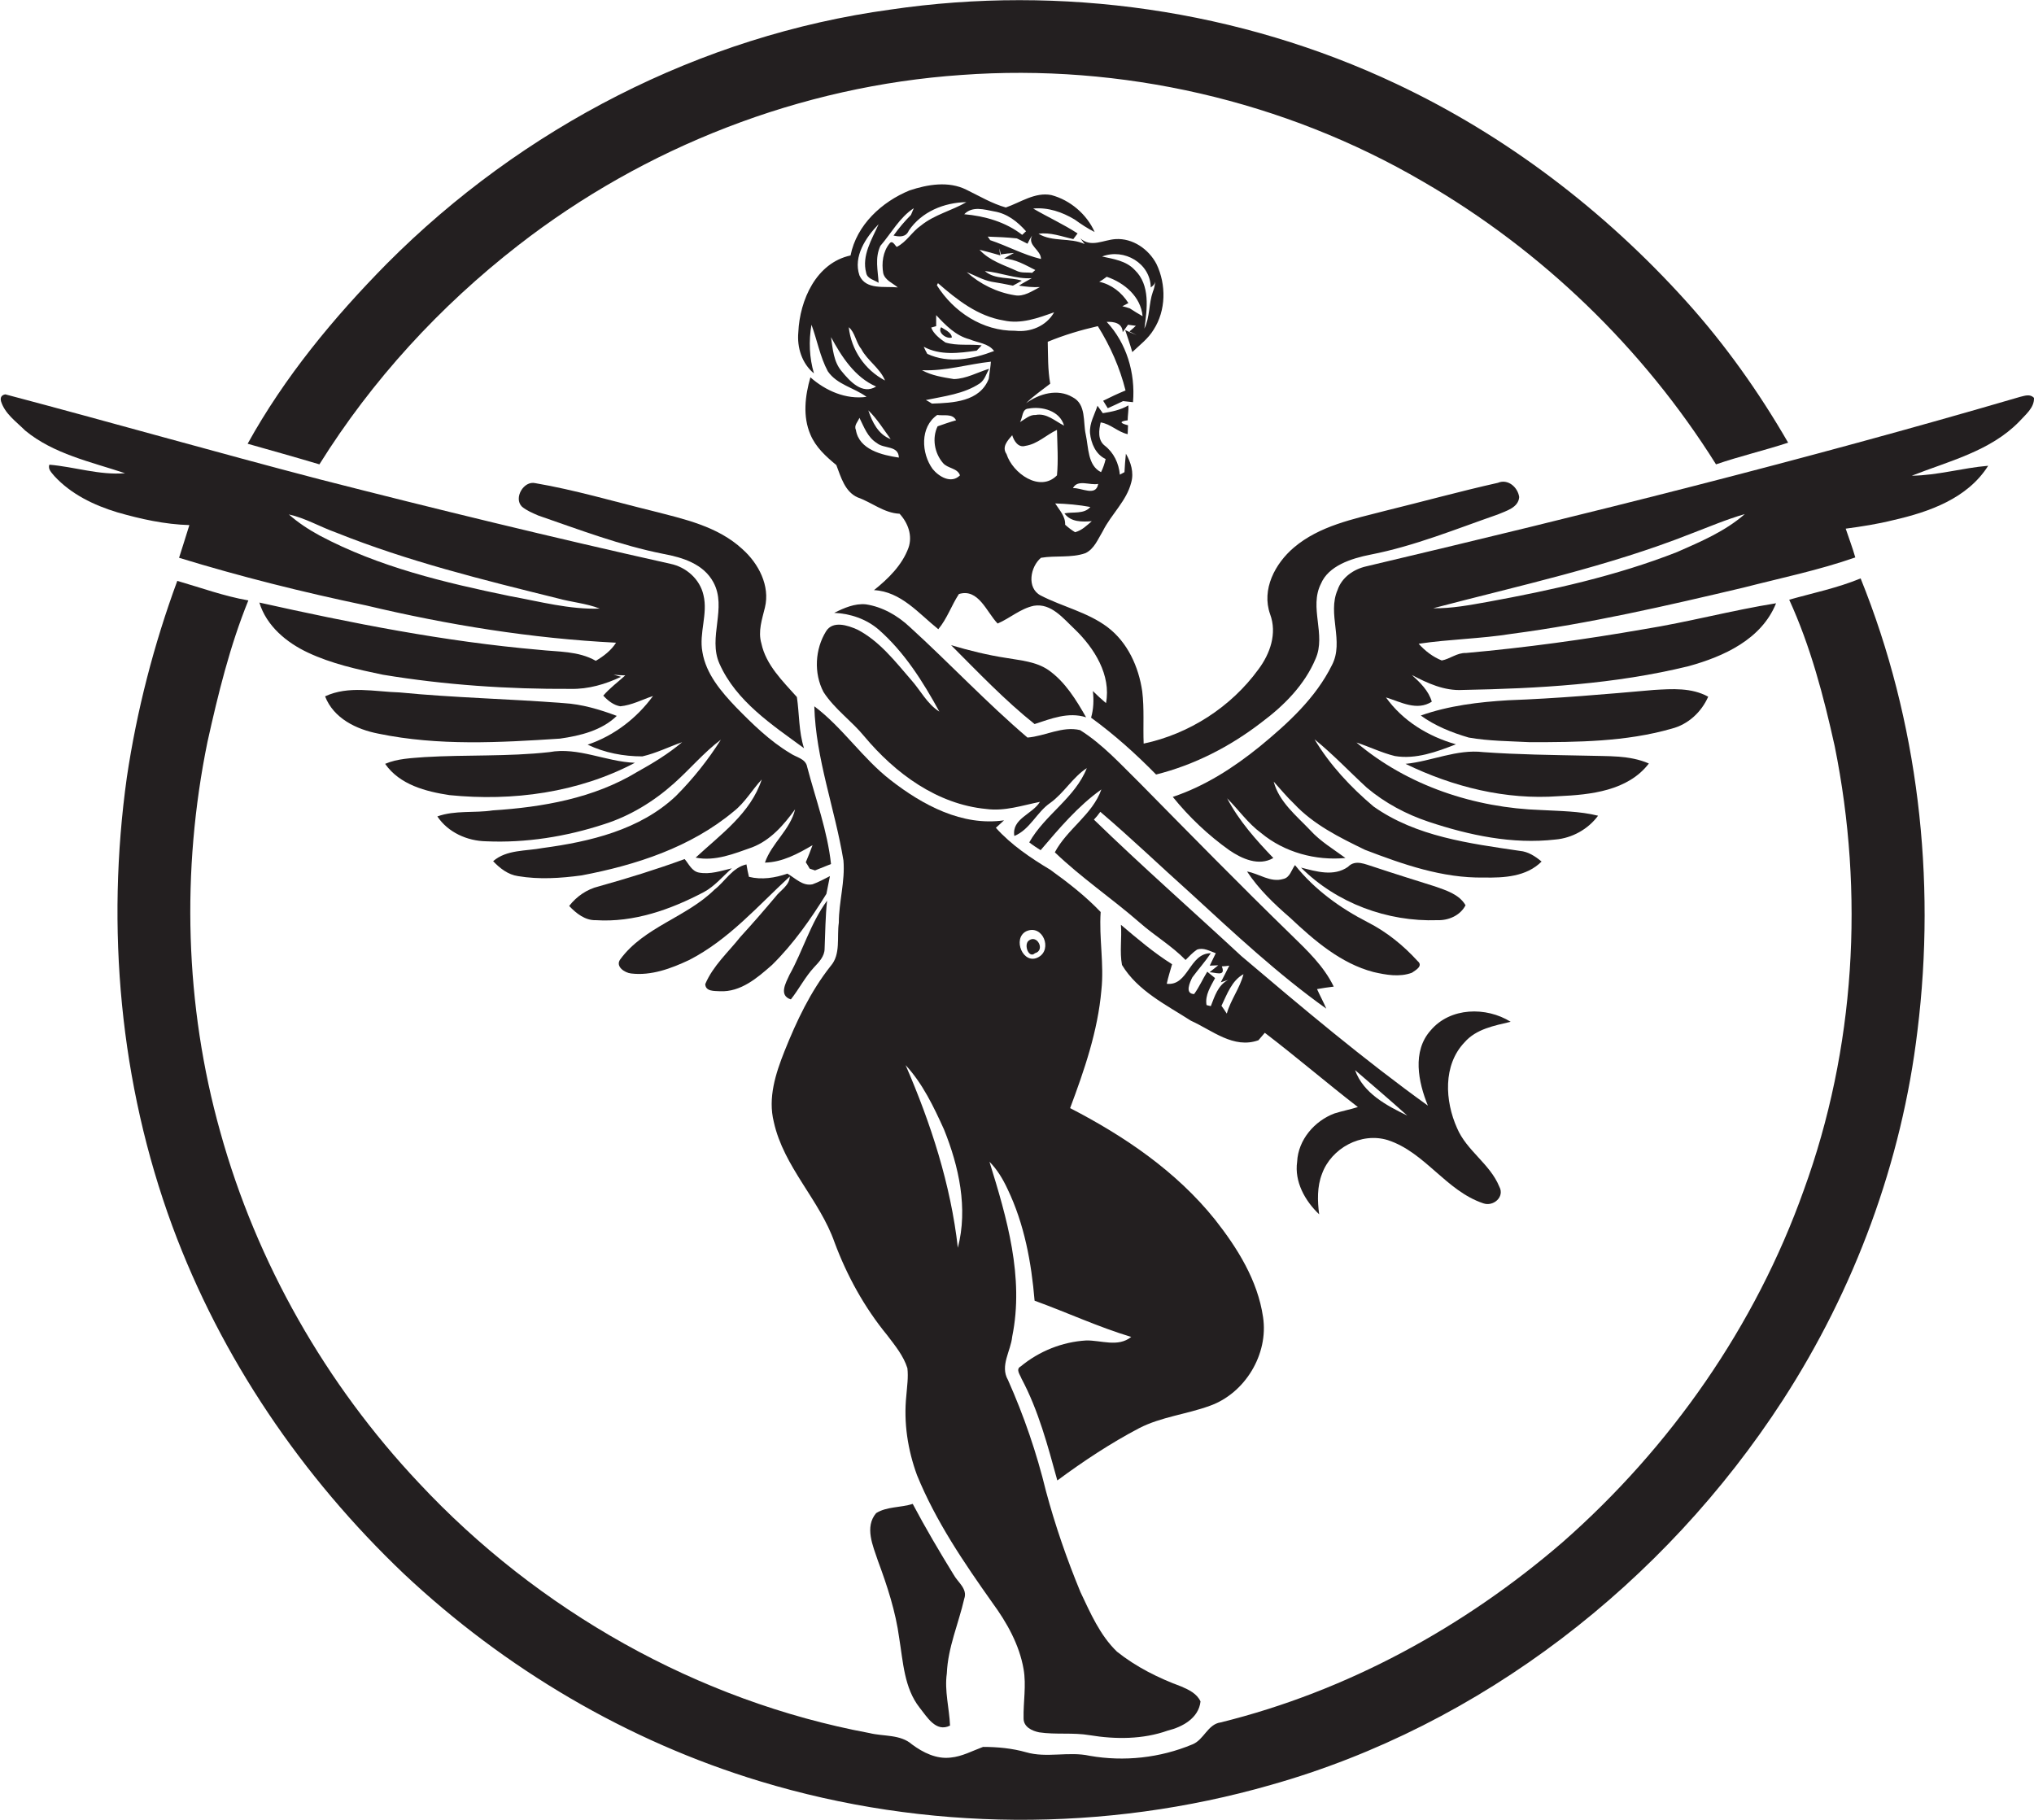 <?xml version="1.0" encoding="utf-8"?>
<!-- Generator: Adobe Illustrator 19.2.0, SVG Export Plug-In . SVG Version: 6.00 Build 0)  -->
<svg version="1.1" id="Layer_1" xmlns="http://www.w3.org/2000/svg" xmlns:xlink="http://www.w3.org/1999/xlink" x="0px" y="0px"
	 viewBox="0 0 572.5 512.2" enable-background="new 0 0 572.5 512.2" xml:space="preserve">
<g>
	<path fill="#231F20" d="M145.8,69.1c35.7-27.8,79.6-44.9,124.8-48c45-3.3,90.9,7.2,129.9,30c33.4,19.3,62,46.9,82.5,79.6
		c6.7-2.3,13.6-3.9,20.3-6.1c-8.2-14.2-17.7-27.6-28.7-39.8C451.7,59.4,424,38.2,393,23.6c-44-20.8-94.3-28-142.4-20.9
		C197.1,10,146.9,36,108.9,74.2c-15,15.2-28.8,31.9-39.2,50.7c6.7,1.9,13.5,3.8,20.2,5.8C104.7,107,123.8,86.2,145.8,69.1z"/>
	<path fill="#231F20" d="M385.8,156.1c12.3-2.4,24-7.2,35.8-11.3c2.3-1,5.8-1.9,6-4.9c-0.4-2.8-3.2-5.2-6-4
		c-10.7,2.4-21.2,5.3-31.8,7.9c-8.9,2.3-18.4,4.2-25.6,10.3c-5.3,4.5-9.2,11.8-6.7,18.8c2,5.4,0,11.1-3.3,15.5
		c-7.7,10.6-19.5,18.2-32.3,20.9c-0.2-4.9,0.2-9.8-0.4-14.7c-1-6.9-4.1-13.8-9.8-18.1c-5.6-4.2-12.6-5.7-18.8-8.9
		c-4-2.1-2.9-8.1,0.1-10.6c4.1-0.7,8.5,0.1,12.5-1.3c2.5-1.2,3.5-3.9,4.9-6.2c2.4-4.8,6.7-8.5,8-13.7c0.8-2.8-0.1-5.7-1.5-8.1
		c-0.2,1.7-0.3,3.5-0.4,5.2c-0.3,0.2-1,0.5-1.3,0.7c-0.3-3.2-1.7-6.2-4.3-8.2c-2-1.6-1.6-4.4-1.1-6.5c2.8,0.4,4.8,2.7,7.6,3.3
		l0.1-2.5c-2.4-0.6-2.4-1.1-0.1-1.4c0-1.4,0.3-2.8,0.2-4.2c-2.2,1.3-4.7,1.8-7.2,2.2c-0.5-0.7-1-1.4-1.5-2.1
		c-0.8,2.5-2.3,4.9-2.1,7.7c0.3,2.9,1.6,6,4.4,7.3c-0.3,1.3-0.7,2.5-1.3,3.7c-3.8-1.9-3.5-7-4.3-10.6c-0.8-3.5,0.2-8.5-3.7-10.5
		c-4.2-2.5-9.4-1-13.1,1.7c2.1-2.1,4.5-3.7,6.8-5.5c-0.7-3.9-0.6-7.9-0.7-11.8c4.6-1.9,9.3-3.3,14.1-4.4c3.5,5.6,6.2,11.7,7.8,18.1
		c-2.2,0.9-4.3,1.9-6.3,2.9c0.4,0.7,0.9,1.4,1.3,2.1c1.4-0.6,2.8-1.3,4.3-2c0.7,0.1,2.1,0.2,2.8,0.3c0.7-8.2-1.8-16.6-7.4-22.6
		c2-0.1,4.4,0.3,4.5,2.9c0.5-0.7,1-1.4,1.5-2.1c0.5,0.1,1.6,0.2,2.2,0.3c-0.4,0.4-1.3,1.2-1.8,1.6l2,1c-0.8-0.3-2.4-1-3.2-1.4
		c0.7,2.1,1.4,4.1,2,6.2c2.1-2,4.5-3.8,6-6.3c3.5-5.4,3.6-12.7,0.8-18.5c-2.2-4.2-6.7-7.3-11.5-7c-3.4,0.2-6.9,2.5-9.9-0.2
		c0.3,0.4,0.9,1.2,1.2,1.6c-4.1-1.9-9-0.5-13-2.9c3.3-0.5,6.6,0.8,9.8,1.5c0.4-0.5,0.8-1.1,1.2-1.6c-4-2.6-8.4-4.6-12.5-7
		c4.2-0.4,8.2,1,11.7,3.1c1.8,1.3,3.6,2.5,5.6,3.5c-2.2-5-6.9-9-12.2-10.4c-4.6-0.9-8.7,2.1-12.8,3.5c-3.9-1.1-7.4-3.2-11.1-5
		c-5-2.5-10.9-1.5-16,0.2c-7.8,3.2-14.9,9.7-16.6,18.3c-9.7,2.1-14.3,12.6-14.7,21.6c-0.4,4.3,1,8.8,4.4,11.6
		c-1.3-4.4-1.5-9.1-0.7-13.7c1.6,4.3,2.4,9,4.6,13.1c2.6,3.8,7.4,4.6,10.9,7.2c-5.8,0.8-11.5-1.7-15.8-5.5c-1.5,5.2-2.2,11,0,16.1
		c1.5,3.6,4.4,6.2,7.3,8.6c1.3,3.4,2.4,7.5,6,9.1c4,1.4,7.4,4.4,11.8,4.6c2.4,2.6,3.7,6.2,2.5,9.6c-1.8,4.9-5.7,8.7-9.7,11.9
		c7.6,0.4,12.6,6.6,18.1,11c2.5-3,3.7-6.7,5.8-9.9c5.5-1.7,7.8,5.1,10.9,8.3c3.5-1.5,6.4-4.2,10.2-5c4.9-0.8,8.3,3.6,11.5,6.6
		c5.5,5.3,10.3,12.9,8.8,20.8c-1.3-1.1-2.5-2.2-3.7-3.4c0.3,2.5,0.2,5.1-0.5,7.5c6.6,4.8,12.6,10.2,18.3,16
		c10.8-2.7,20.9-7.9,29.7-14.7c6.3-4.7,12.1-10.5,15.2-17.9c3-6.8-1.9-14.4,1.5-21.1C373.9,159.3,380.2,157.2,385.8,156.1z
		 M323.9,80.9c0.6-0.4,1.1-0.9,1.3-1.6c-0.2,1-0.3,1.9-0.7,2.8c-1.2,3.4-0.8,7.1-2.4,10.4c0.8-5.5,1.7-12.3-2.7-16.5
		c-2.4-2.6-6-3.1-9.2-3.8C316.4,69.8,323.8,74.1,323.9,80.9z M311.5,77.9c5,1.7,9.6,5.6,10.1,11.1c-1.2-0.7-2.4-1.4-3.6-2.2
		c-0.5-0.2-1.6-0.5-2.1-0.6c0.4-0.2,1.3-0.7,1.7-0.9c-1.9-3-4.7-5.2-8.2-6C310.2,78.9,310.8,78.4,311.5,77.9z M309.1,136.2
		c-0.6,3.7-4.8,1-7.1,1.2C303.3,134.8,306.8,136.7,309.1,136.2z M306.9,142.7c-1.8,2.1-4.9,1.3-7.3,1.8c1.8,2.5,5,2.4,7.7,2.2
		c-1.4,1.2-2.8,2.6-4.7,3.1c-1-0.6-1.9-1.3-2.8-2.1c0.1-2.4-1.6-4.1-2.8-6C300.3,141.8,303.7,142.1,306.9,142.7z M289.5,115
		c3.8-0.7,8.8,0.6,10,4.8c-2.6-1.3-4.9-3.6-8-3c-1.7-0.1-3,1.2-4.4,2C287.9,117.5,287.6,115.1,289.5,115z M290.5,66.3
		c-1.4,2.8,2.5,4,2.5,6.6c-5-1.2-9.5-3.7-14.3-5.3c-0.2-0.3-0.5-0.8-0.7-1c2.7,0.1,5.5,0.2,8.2,0.5c0.8,0.4,2.3,1.1,3,1.5
		C289.6,67.8,290,67,290.5,66.3z M281.3,69.9l0.4,1.7c1.2-0.2,2.4-0.3,3.7-0.4c-0.9,0.5-1.9,1-2.8,1.6c3.2,0.1,6,1.8,8.8,3.2
		c-0.2,0.2-0.7,0.6-0.9,0.8c-1.4-0.2-2.9,0.1-4.2-0.5c-3.7-1.7-7.8-2.9-10.6-6c2,0.5,3.9,1,5.9,1.6
		C281.4,71.4,281.3,70.4,281.3,69.9z M277.2,76.3c4.5,0.4,8.8,2.3,13.2,2c-1.2,0.7-2.4,1.3-3.6,2.1c2,0.3,3.9,0.5,5.9,0.4
		c-2.2,1.1-4.5,2.8-7.1,2.3c-5-0.8-9.7-3.1-13.5-6.5c2.3,0.9,4.5,2.2,7,2.7c2,0.3,4,0.7,6,1.1c0.9-0.5,1.7-0.9,2.5-1.4
		C284.3,77.9,280.1,78.8,277.2,76.3z M279.8,59.5c3.7,0.6,6.6,2.9,9,5.6c-0.4,0.3-0.7,0.7-1.1,1c-4.6-3.6-10.5-5.3-16.3-5.8
		C273.7,57.9,277.1,59,279.8,59.5z M242.4,98.2c1.7,3.3,5.3,5.4,6.7,8.9c-5.7-3-9.5-8.6-10.2-15C240.7,93.6,240.9,96.4,242.4,98.2z
		 M236.9,104.5c-2.3-2.7-2.5-6.3-3-9.6c3,5.5,6.7,11.3,12.7,13.9C242.7,111.2,239.2,107.3,236.9,104.5z M250.7,123.6
		c-3.5-1.3-5.2-4.8-6.3-8.1C246.9,117.9,248.7,120.9,250.7,123.6z M240.9,121c-0.6-1.3,0.6-2.3,1-3.4c1.3,2.6,2.3,5.5,4.9,7.1
		c2,1.7,6.1,0.6,6.2,4.1C248.3,128.1,241.8,126.6,240.9,121z M252.4,69.5c-0.5-0.4-1.2-2-2-1c-1.9,2.3-2.3,5.6-1.8,8.4
		c0.5,2,2.7,2.8,4.1,4c-3.7-0.4-9,0.8-10.8-3.4c-1.8-5.3,1.8-10.7,5.4-14.4c-1.9,4.3-4.8,8.8-3.5,13.7c0.3,1.7,2.3,2,3.5,2.8
		c-0.2-3.5-1.1-7,0.5-10.4c3.1-3.6,5.4-8,9.4-10.6c-0.2,0.5-0.6,1.4-0.8,1.9c-1.8,1.8-3.4,3.7-4.9,5.8c1.7,0.4,3.5,0.5,4.3-1.4
		c3.6-5.3,9.9-7.9,16.2-8c-4.1,2.4-9,3.5-12.8,6.6C256.7,65.2,255.2,68.1,252.4,69.5z M262.5,132c-3.2-4.4-3.6-11.8,1.3-15.2
		c1.8,0.3,4.3-0.5,5.3,1.5c-1.8,0.5-3.5,1.1-5.2,1.7c-1.6,3.3-0.9,7.5,1.5,10.3c1.3,1.6,4.1,1.4,4.8,3.5
		C267.7,136.3,264.2,134.1,262.5,132z M278.3,106.6c-2.5,6.5-10.1,6.8-16,7c-0.4-0.3-1.3-0.8-1.7-1c5.2-1.1,10.7-1.7,15.2-4.7
		c1.4-1,1.8-2.7,2.6-4.1c-3.3,1-6.4,2.8-9.9,2.9c-3.1-0.5-6.3-1-9-2.5c6.6,0.3,12.9-1.7,19.4-2.4
		C278.8,103.3,278.5,104.9,278.3,106.6z M261,99.6c-0.3-0.5-0.8-1.5-1-2c4.6,2.5,9.9,1.8,14.9,1.1l1.4-1.5
		c-3.4-0.4-6.9,0.2-10.2-0.8c-1.5-1-3.4-2.5-4-4.2c0.3-0.1,1-0.3,1.4-0.4c0-1,0-2.1,0-3.1c2.6,2.8,5.5,5.8,9.4,6.8
		c2.3,1,5.3,1.1,6.9,3.3C273.8,101.1,267,102.4,261,99.6z M263.7,80.3l0.3-0.6c5.4,4.7,11.2,9.3,18.5,10.5c4.9,1.1,9.7-0.7,14.2-2.3
		c-2.2,3.9-6.7,5.7-11,5.2C276.6,93.2,268.4,87.8,263.7,80.3z M283.3,127.8c-1.4-2,0.3-3.8,1.6-5.3c0.5,1.6,1.7,3.6,3.7,3
		c3.4-0.5,5.9-3.1,8.9-4.5c0.1,4.3,0.4,8.6,0,12.8C292.7,138.7,285,133.2,283.3,127.8z"/>
	<path fill="#231F20" d="M572.5,112c-1.1-1.2-2.6-0.6-3.9-0.3c-60.8,17.8-122.3,33.1-184,47.7c-3.6,0.8-6.9,3.1-8.1,6.6
		c-3,6.8,1.9,14.5-1.6,21.2c-4.6,9.3-12.4,16.4-20.3,22.9c-7.4,6-15.5,11.2-24.5,14.2c4.6,5.7,10,10.8,15.9,15
		c3.5,2.4,8.3,4.6,12.4,2.2c-4.9-5.1-9.7-10.5-13-16.8c3.2,3.2,5.9,7.1,9.6,9.8c6.5,5.4,15.3,7.8,23.7,7c-3.4-2.5-7.1-4.7-9.9-7.8
		c-3.9-4.1-8.8-8-10.3-13.7c1.9,2.1,3.7,4.3,5.7,6.2c5.5,5.9,12.8,9.5,20,13c10.7,4.1,21.8,8,33.4,7.8c5.7,0.1,12-0.2,16.3-4.5
		c-1.8-1.5-3.8-2.8-6.1-3c-14.2-2.1-29.2-4-41.2-12.5c-6.4-5.4-12.3-11.7-16.6-18.9c5.2,4.2,9.8,9.1,14.7,13.6
		c5.1,4.3,11.1,7.5,17.4,9.6c11.4,3.8,23.6,6.4,35.7,5c4.7-0.4,9.2-2.9,12-6.7c-5.2-1.3-10.7-1.3-16-1.6c-18.7-0.6-37.6-6.8-52-19
		c3.7,1.2,7.1,2.9,10.8,3.8c5.9,1,11.8-1.2,17.2-3.3c-7.8-2.2-15-6.6-19.7-13.2c4.2,1.3,8.7,3.9,12.9,1.2c-0.9-3.1-3.3-5.4-5.6-7.5
		c4.4,2.3,9.1,4.5,14.3,4.2c21.3-0.4,42.8-1.6,63.6-6.7c9.8-2.7,20.5-7.5,24.6-17.7c-12.5,2-24.7,5.3-37.2,7.3
		c-16.6,2.9-33.3,5.2-50.1,6.7c-2.5-0.1-4.5,1.7-6.8,2.1c-2.5-1-4.7-2.7-6.5-4.7c8.7-1.3,17.5-1.4,26.2-2.8c22-2.9,43.6-7.9,65.2-13
		c10.5-2.7,21.2-4.9,31.5-8.5c-0.8-2.8-1.8-5.4-2.7-8.1c4.5-0.6,9-1.3,13.4-2.4c10.1-2.3,20.9-6.1,26.7-15.3
		c-7.2,0.6-14.2,2.7-21.5,2.8c10.4-4.1,22.1-6.9,30.2-15.2C570.1,116.7,572.6,114.8,572.5,112z M472,155.4
		c-17.1,6.7-35.2,10.7-53.2,14c-5.1,0.9-10.2,1.9-15.4,1.8c24.3-6.4,49.1-11.7,72.6-21c5-1.9,9.9-4,15.1-5.5
		C485.5,149.6,478.6,152.5,472,155.4z"/>
	<path fill="#231F20" d="M50.4,157c17.3,5.3,34.9,9.7,52.6,13.4c23.1,5.5,46.6,9.3,70.4,10.5c-1.4,2.2-3.5,3.8-5.7,5.1
		c-4.9-2.8-10.6-2.5-16-3.1c-26.5-2.3-52.7-7.5-78.7-13.3c2,6.6,7.7,11.3,13.7,14.1c6.6,3.1,13.8,4.7,21,6.2c17.5,2.9,35.3,4.1,53,4
		c4.9,0.1,9.7-1.3,14.1-3.4l-2.1-0.6c0.8,0.1,2.5,0.2,3.3,0.2c-2.1,1.9-4.4,3.6-6.2,5.7c1.3,1.4,2.9,2.7,4.8,3
		c3.2-0.3,6.2-1.9,9.2-2.9c-4.6,6.3-11,11.2-18.4,13.7c4.8,2.3,10.1,3.3,15.4,3.3c3.9-0.9,7.5-2.7,11.2-4c-3.9,3.3-8.2,5.9-12.7,8.4
		c-12.2,7.4-26.6,9.9-40.6,10.8c-5.2,0.8-10.6-0.1-15.6,1.7c3,4.5,8.4,6.9,13.7,7c11.2,0.5,22.5-1.3,33.2-4.8
		c7.3-2.3,14-6.4,19.7-11.5c4.5-4,8.4-8.7,13.2-12.3c-3.6,5.7-7.9,11.1-12.7,15.9c-10.1,9.5-24.1,12.8-37.5,14.6
		c-4.7,0.9-10.1,0.4-13.9,3.7c1.9,2,4.2,3.8,7,4.2c5.9,1,12,0.6,17.9-0.2c15.3-2.9,30.7-7.9,42.8-18c3.2-2.5,5.2-6.1,7.9-9
		c-3.1,9.5-11.6,15.5-18.6,22c5.5,1.1,10.8-1.1,15.9-2.9c5.2-2,8.9-6.3,12.1-10.7c-1.4,5.8-6.6,9.5-8.5,15c4.9-0.1,9.3-2.5,13.4-4.9
		c-0.6,1.6-1.2,3.2-1.9,4.8c0.3,0.4,0.8,1.3,1.1,1.8c0.4,0.1,1.1,0.4,1.5,0.5c1.5-0.6,3-1.2,4.5-1.8c-1-9.3-4.3-18.2-6.7-27.3
		c-0.4-2.4-3.1-2.7-4.8-3.9c-5.7-3.4-10.6-8.2-15.2-12.9c-4.2-4.4-8.5-9.4-9.5-15.6c-1-5.3,1.6-10.7,0.3-16c-1-4.5-4.9-7.9-9.3-8.8
		c-33.1-7.4-66-15.4-98.8-23.8c-29.5-7.7-58.9-16.1-88.4-23.9c-1.1,0.2-1.5,0.9-1.2,2c1.1,3.5,4.3,5.7,6.8,8.2
		c8,6.6,18.5,8.8,28.1,12c-7.2,0.6-14.2-1.8-21.3-2.4c-0.5,1.3,0.7,2.3,1.4,3.2c4.7,5.1,11.1,8.2,17.7,10.2
		c6.6,1.9,13.4,3.4,20.3,3.6C52.3,151.1,51.3,154.1,50.4,157z M94.6,149.9c20.2,8.1,41.3,13.3,62.3,18.5c3.9,1.1,8.1,1.4,11.9,2.9
		c-8.5,0.3-16.9-2-25.2-3.5c-18.4-3.8-37-8.2-53.7-17.1c-3.1-1.7-6-3.6-8.6-5.9C85.9,145.8,90.1,148.3,94.6,149.9z"/>
	<path fill="#231F20" d="M202.5,186.8c4.7,10.6,14.8,17.2,23.8,23.8c-1.5-4.7-1.3-9.6-2-14.4c-4-4.5-8.7-9-10-15.1
		c-1-3.4,0.2-6.8,1-10.1c1.5-6.1-1.8-12.4-6.3-16.4c-7-6.5-16.5-8.5-25.4-10.8c-11-2.7-21.8-5.9-32.9-7.8c-3.3-0.8-6.2,4.2-3.8,6.6
		c1.3,1.1,3,1.8,4.6,2.5c11.6,4,23.1,8.4,35.2,10.8c5.4,1,11.3,2.8,14.1,8C204.7,171.1,199.2,179.4,202.5,186.8z"/>
	<path fill="#231F20" d="M503.6,168.8c6,13.1,9.7,27.2,12.8,41.2c8.4,41.5,5.8,85.2-8.7,125c-13.6,38.2-37.5,72.4-67.9,99.1
		c-27.7,23.9-60.6,41.9-96.2,50.7c-3.7,0.5-4.7,4.9-8,6.2c-9.1,3.8-19.2,4.9-28.9,3.2c-5.9-1.3-12.1,0.7-17.9-1
		c-3.9-1.1-8-1.5-12.1-1.5c-3,1.1-5.9,2.7-9.1,3c-4,0.5-7.8-1.4-10.9-3.7c-3.3-2.9-8-2.2-12-3.2c-48.3-9-93.3-34.5-126.8-70.4
		c-26.2-27.8-45.7-62-55.9-98.8C52,283,51,245,58.4,208.8c3-13.5,6.3-27,11.5-39.8c-6.9-1.2-13.4-3.6-20-5.5
		c-6.6,17.9-11.4,36.5-14.2,55.3c-5.9,42.3-2,86.1,12.8,126.3c13.7,37.1,36.5,70.6,65.2,97.9c28.4,26.7,62.9,47.1,100.3,58.4
		c46.5,14.1,97,14.4,143.7,1c59.2-16.7,110.8-56.9,144.1-108.3c20.2-31.2,33.5-67,37.9-104c5.3-42.8,0.2-87.2-16-127.3
		C517.2,165.5,510.3,166.9,503.6,168.8z"/>
	<path fill="#231F20" d="M321,220.6c-5.4-5.3-10.6-11.1-17-15.1c-5-1.2-9.8,1.7-14.8,2.1c-11.5-9.8-21.9-20.9-33.1-31.1
		c-3.4-3.2-7.7-5.7-12.4-6.4c-3.1-0.3-6.1,1-8.9,2.4c4.5,0.2,9,1.7,12.5,4.7c7.3,6.4,12.5,14.7,17.1,23.1c-3.5-2.2-5.3-6-8-9
		c-4.5-5.2-8.9-10.9-15.1-14.1c-2.7-1.2-6.9-2.6-8.8,0.5c-3.1,5-3.5,11.8-0.7,17.1c3.1,4.8,7.9,8.1,11.5,12.5
		c8.7,10.4,20.5,19.1,34.3,20.4c5.2,0.7,10.1-1,15.1-2c-2.1,3.5-8,4.7-7.2,9.6c4.4-1.8,6.3-6.7,10.1-9.3c3.9-2.8,6.3-7.2,10.3-9.8
		c-3.3,8.4-11.8,13.1-16.2,20.9c1,0.8,2.1,1.5,3.2,2.2c5.2-6.1,10.5-12.4,17.1-17.1c-2.5,7.1-9.6,11.1-13.1,17.7
		c7.5,7.2,16.1,13,23.9,19.8c4.2,3.7,9,6.5,12.9,10.5c1-1,2-2.1,3.2-2.9c1.8-0.7,3.6,0.4,5.3,1c-0.4,0.9-1.3,2.6-1.7,3.5
		c0.6,0,1.8-0.1,2.4-0.1c-0.6,0.5-1.9,1.5-2.5,2c1.3-0.2,4.8,1.5,3.5-1.7c0.5,0,1.6-0.1,2.1-0.2c-0.8,1.6-1.6,3.2-2.4,4.7
		c0.5-0.2,1.6-0.5,2.1-0.7c-2.9,1.5-3.8,4.6-4.9,7.4l-1.2-0.3c-0.5-2.8,1.2-5.3,2.4-7.6c-0.7-0.6-1.5-1.2-2.2-1.8
		c-1.3,2.1-2.3,4.4-3.7,6.3c-2.7-0.1-1.2-3.3-0.5-4.7c1.7-2.3,3.6-4.4,5.2-6.8c-6.1,0-6.3,9.3-12.4,8.6c0.4-1.9,1-3.7,1.5-5.5
		c-5.1-3.2-9.8-7.2-14.4-11.1c0.3,3.7-0.4,7.6,0.3,11.3c4.4,7.3,12.4,11.2,19.4,15.7c6,2.7,12,8,19,5.5c0.6-0.7,1.2-1.4,1.8-2.1
		c8.9,6.8,17.4,14.1,26.2,20.9c-2.2,0.7-4.4,1.1-6.6,1.8c-5.6,2.1-10.2,7.4-10.5,13.6c-0.8,5.6,2.2,11,6.2,14.8
		c-0.5-3.8-0.6-7.8,0.8-11.4c2.6-7.2,11-11.8,18.5-9.5c10.5,3.4,16.4,14.3,26.9,17.8c2.8,1,6.1-1.8,4.5-4.7
		c-2.6-6.4-9.2-10.1-11.9-16.5c-3.4-7.6-4-17.7,2.1-24.1c3.3-3.8,8.4-4.7,13-5.8c-6.9-4.3-17-4.1-22.5,2.4
		c-5.3,5.9-3.5,14.6-0.8,21.2c-18.2-13.1-35.4-27.6-52.5-42.1c-13.8-12.8-28-25.3-41.5-38.4c0.5-0.5,1.4-1.6,1.8-2.2
		c8.7,7.4,16.9,15.3,25.4,22.9c12.3,11.3,24.6,22.8,38.2,32.5c-0.8-1.9-1.8-3.7-2.6-5.5c1.6-0.3,3.1-0.5,4.7-0.7
		c-2.8-5.8-7.5-10.2-12-14.6C349.1,249.2,335.1,234.9,321,220.6z M396.1,314c-5.8-2.8-12.4-6.3-14.7-12.8
		C386.3,305.4,391.3,309.7,396.1,314z M350,274.2c-1,3.9-3.6,7.2-4.7,11.1c-0.5-0.8-1-1.5-1.5-2.2C345.4,279.8,346.7,276,350,274.2z
		"/>
	<path fill="#231F20" d="M305.7,201.9c-2.8-4.9-5.9-10-10.6-13.3c-3.5-2.4-7.8-2.7-11.8-3.4c-5.3-0.8-10.5-2.1-15.6-3.6
		c7.6,7.6,15.1,15.5,23.5,22.2C295.8,202.3,300.7,200.3,305.7,201.9z"/>
	<path fill="#231F20" d="M157.6,207.9c5.7-0.8,11.8-2.3,16-6.4c-4.8-1.8-9.8-3.3-15-3.6c-15.4-1.2-30.8-1.5-46.1-3
		c-7-0.2-14.4-2-21,1.1c2.4,6.2,8.8,9.3,15,10.5C123.4,210,140.7,209,157.6,207.9z"/>
	<path fill="#231F20" d="M470.5,205.1c4.7-1.2,8.4-4.7,10.3-9c-4.7-2.6-10.2-2.2-15.3-1.9c-13.6,1.2-27.3,2.4-41,2.9
		c-8.3,0.5-16.7,1.5-24.6,4.3c4,2.9,8.7,4.8,13.5,6.2c5.7,1,11.5,1,17.2,1.3C444,208.9,457.6,208.8,470.5,205.1z"/>
	<path fill="#231F20" d="M305.7,377.3c-6.7,0.4-13.2,3-18.4,7.3c-1.5,0.8-0.2,2.3,0.2,3.4c4.8,9,7.4,18.9,10.1,28.7
		c7.3-5.4,15-10.5,23-14.7c6.2-3.2,13.3-3.9,19.9-6.3c9.9-3.5,16.6-14.5,15-25c-1.5-10.3-7.2-19.4-13.5-27.4
		c-10.9-13.6-25.5-23.5-40.8-31.4c4-10.7,7.8-21.7,8.8-33.2c0.8-7.3-0.7-14.7-0.2-22c-4.3-4.5-9.2-8.3-14.2-11.9
		c-5.5-3.3-11-7-15.3-11.8c0.8-0.7,1.5-1.4,2.3-2.1c-11.8,1.7-22.9-4.3-31.9-11.3c-7.9-6.1-13.5-14.8-21.5-20.8
		c0.4,14.8,5.8,28.8,8.2,43.4c0.5,5.9-1.3,11.6-1.3,17.5c-0.6,4.1,0.6,8.9-2.3,12.2c-5.7,7.2-9.6,15.5-13,24
		c-2.5,6.3-4.7,13.1-3,19.9c2.8,12.7,12.9,21.9,17.1,33.9c3.5,9.4,8.4,18.3,14.8,26.1c2.2,2.9,4.6,5.8,5.7,9.3
		c0.3,2.6-0.1,5.1-0.3,7.7c-0.8,7.6,0.4,15.3,3,22.4c5.3,13,13.2,24.6,21.2,35.9c4.1,5.6,7.6,11.8,8.8,18.7c0.8,4.6-0.1,9.2,0,13.9
		c0,2.4,2.4,3.5,4.4,3.9c4.7,0.7,9.5,0,14.2,0.8c7.3,1.2,15,1.2,22-1.3c4.1-1,8.7-3.5,9.2-8.2c-1-2.2-3.3-3.3-5.4-4.2
		c-6.5-2.4-12.7-5.5-18.1-9.8c-4.8-4.6-7.5-10.9-10.3-16.8c-3.8-9.2-7.1-18.7-9.7-28.4c-2.6-10.7-6.2-21.2-10.7-31.3
		c-2.3-4,0.8-8.1,1.2-12.2c3.4-16.7-1.5-33.4-6.4-49.2c2.2,2.2,3.8,4.9,5.1,7.7c4.7,9.8,6.7,20.6,7.6,31.4
		c9.1,3.3,17.9,7.4,27.2,10.2C314.7,379.3,309.9,377.2,305.7,377.3z M269.6,351.2c-2-17.8-7.6-35-14.7-51.4
		c4.8,5.2,7.9,11.7,10.8,18.1C269.9,328.3,272.5,340.1,269.6,351.2z M292.3,269.4c-4.3,2.4-7.5-5.3-3.4-7.3
		C293.5,260.1,296.3,267.2,292.3,269.4z"/>
	<path fill="#231F20" d="M126.5,223.8c17.8,1.8,36.3-0.7,52.2-9.1c-8.2-0.3-15.9-4.5-24.1-3c-11.7,1.3-23.4,0.7-35.1,1.4
		c-3.7,0.3-7.6,0.4-11.1,1.9C112.5,220.9,119.9,222.8,126.5,223.8z"/>
	<path fill="#231F20" d="M438.7,224.1c9-0.4,19.5-1.5,25.4-9.2c-5.5-2.4-11.6-2-17.5-2.2c-9.7-0.2-19.4-0.3-29.1-1
		c-7.5-0.9-14.6,2.6-21.9,3.3C409,221.5,423.8,225.2,438.7,224.1z"/>
	<path fill="#231F20" d="M206,244.4c-3,0.7-6.1,1.8-9.3,1.2c-2-0.4-2.8-2.4-4-3.8c-7.9,2.9-16,5.4-24.2,7.7
		c-3.3,0.8-6.2,2.8-8.3,5.5c2,2.1,4.5,4.1,7.5,4c10.7,0.7,21.1-3,30.4-7.9C201.1,249.5,203.4,246.7,206,244.4z"/>
	<path fill="#231F20" d="M218.2,252.5c-3.2,3.8-6.5,7.6-9.8,11.2c-3.4,4.3-7.7,8.1-9.9,13.3c0.1,2.1,2.5,1.9,4.1,2
		c5.9,0.3,10.6-3.8,14.7-7.4c6-5.9,10.9-12.9,15.3-20c0.3-1.7,0.7-3.3,1-5c-1.6,0.8-3.2,1.7-4.9,2.3c-2.8,0.6-4.9-1.8-7.1-3
		c-3.4,1.2-7.2,1.8-10.8,0.9c-0.3-1.2-0.5-2.3-0.7-3.5c-4,0.9-6,4.8-9,7.1c-7.9,7.8-19.8,10.5-26.5,19.6c-1.5,2,1.2,3.8,3,4
		c5.7,0.7,11.3-1.4,16.4-3.8c11.1-5.7,19.3-15.2,28.3-23.5C222.2,249.3,219.6,250.6,218.2,252.5z"/>
	<path fill="#231F20" d="M404.6,259c3.1,0.1,6.4-1.3,7.9-4.2c-1.8-3.1-5.5-4.2-8.6-5.3c-5.7-1.8-11.5-3.6-17.2-5.5
		c-2.4-0.7-5.2-2.2-7.3,0c-4,2.8-8.9,1.3-13.2,0.2C376.2,254.2,390.5,259.5,404.6,259z"/>
	<path fill="#231F20" d="M361.2,247.4c-3.6,1.1-6.8-1.5-10.2-2.1c3.3,5,7.6,9.1,12.1,13c6.8,6.4,14.3,12.9,23.5,15.3
		c3.5,0.8,7.3,1.5,10.8,0.2c1-0.7,3.3-1.9,1.6-3.3c-4-4.4-8.7-8.2-14-10.9c-7.8-4-15-9.2-20.5-16.1
		C363.5,244.8,363.1,247,361.2,247.4z"/>
	<path fill="#231F20" d="M222.6,281.3c2.3-2.9,4-6.3,6.5-9c1.4-1.5,3-3.1,3-5.3c0.2-4.5,0.2-9,0.7-13.5c-4.7,6.4-6.8,14.1-10.6,20.9
		C221.2,276.6,219.1,280.2,222.6,281.3z"/>
	<path fill="#231F20" d="M289.5,264.8c-1.4,1.2,0.1,5.1,1.8,3.5C294.3,267.5,291.9,262.8,289.5,264.8z"/>
	<path fill="#231F20" d="M271.4,450c1-2.8-1.8-4.6-3-6.8c-4-6.5-7.9-13.1-11.5-19.9c-3.4,1.1-7.3,0.7-10.3,2.6
		c-3.3,3.9-0.9,9.2,0.5,13.4c2.6,7,5,14.3,6,21.8c1.1,6.7,1.4,14,5.7,19.5c2.1,2.6,4.6,7.1,8.6,5.1c-0.2-4.9-1.6-9.8-0.9-14.7
		C266.8,463.7,269.8,457,271.4,450z"/>
	<path fill="#231F20" d="M264.9,92.1c-1.1,1.5,1.5,3.4,3,2.9C267.9,93.6,265.9,92.8,264.9,92.1z"/>
</g>
</svg>

